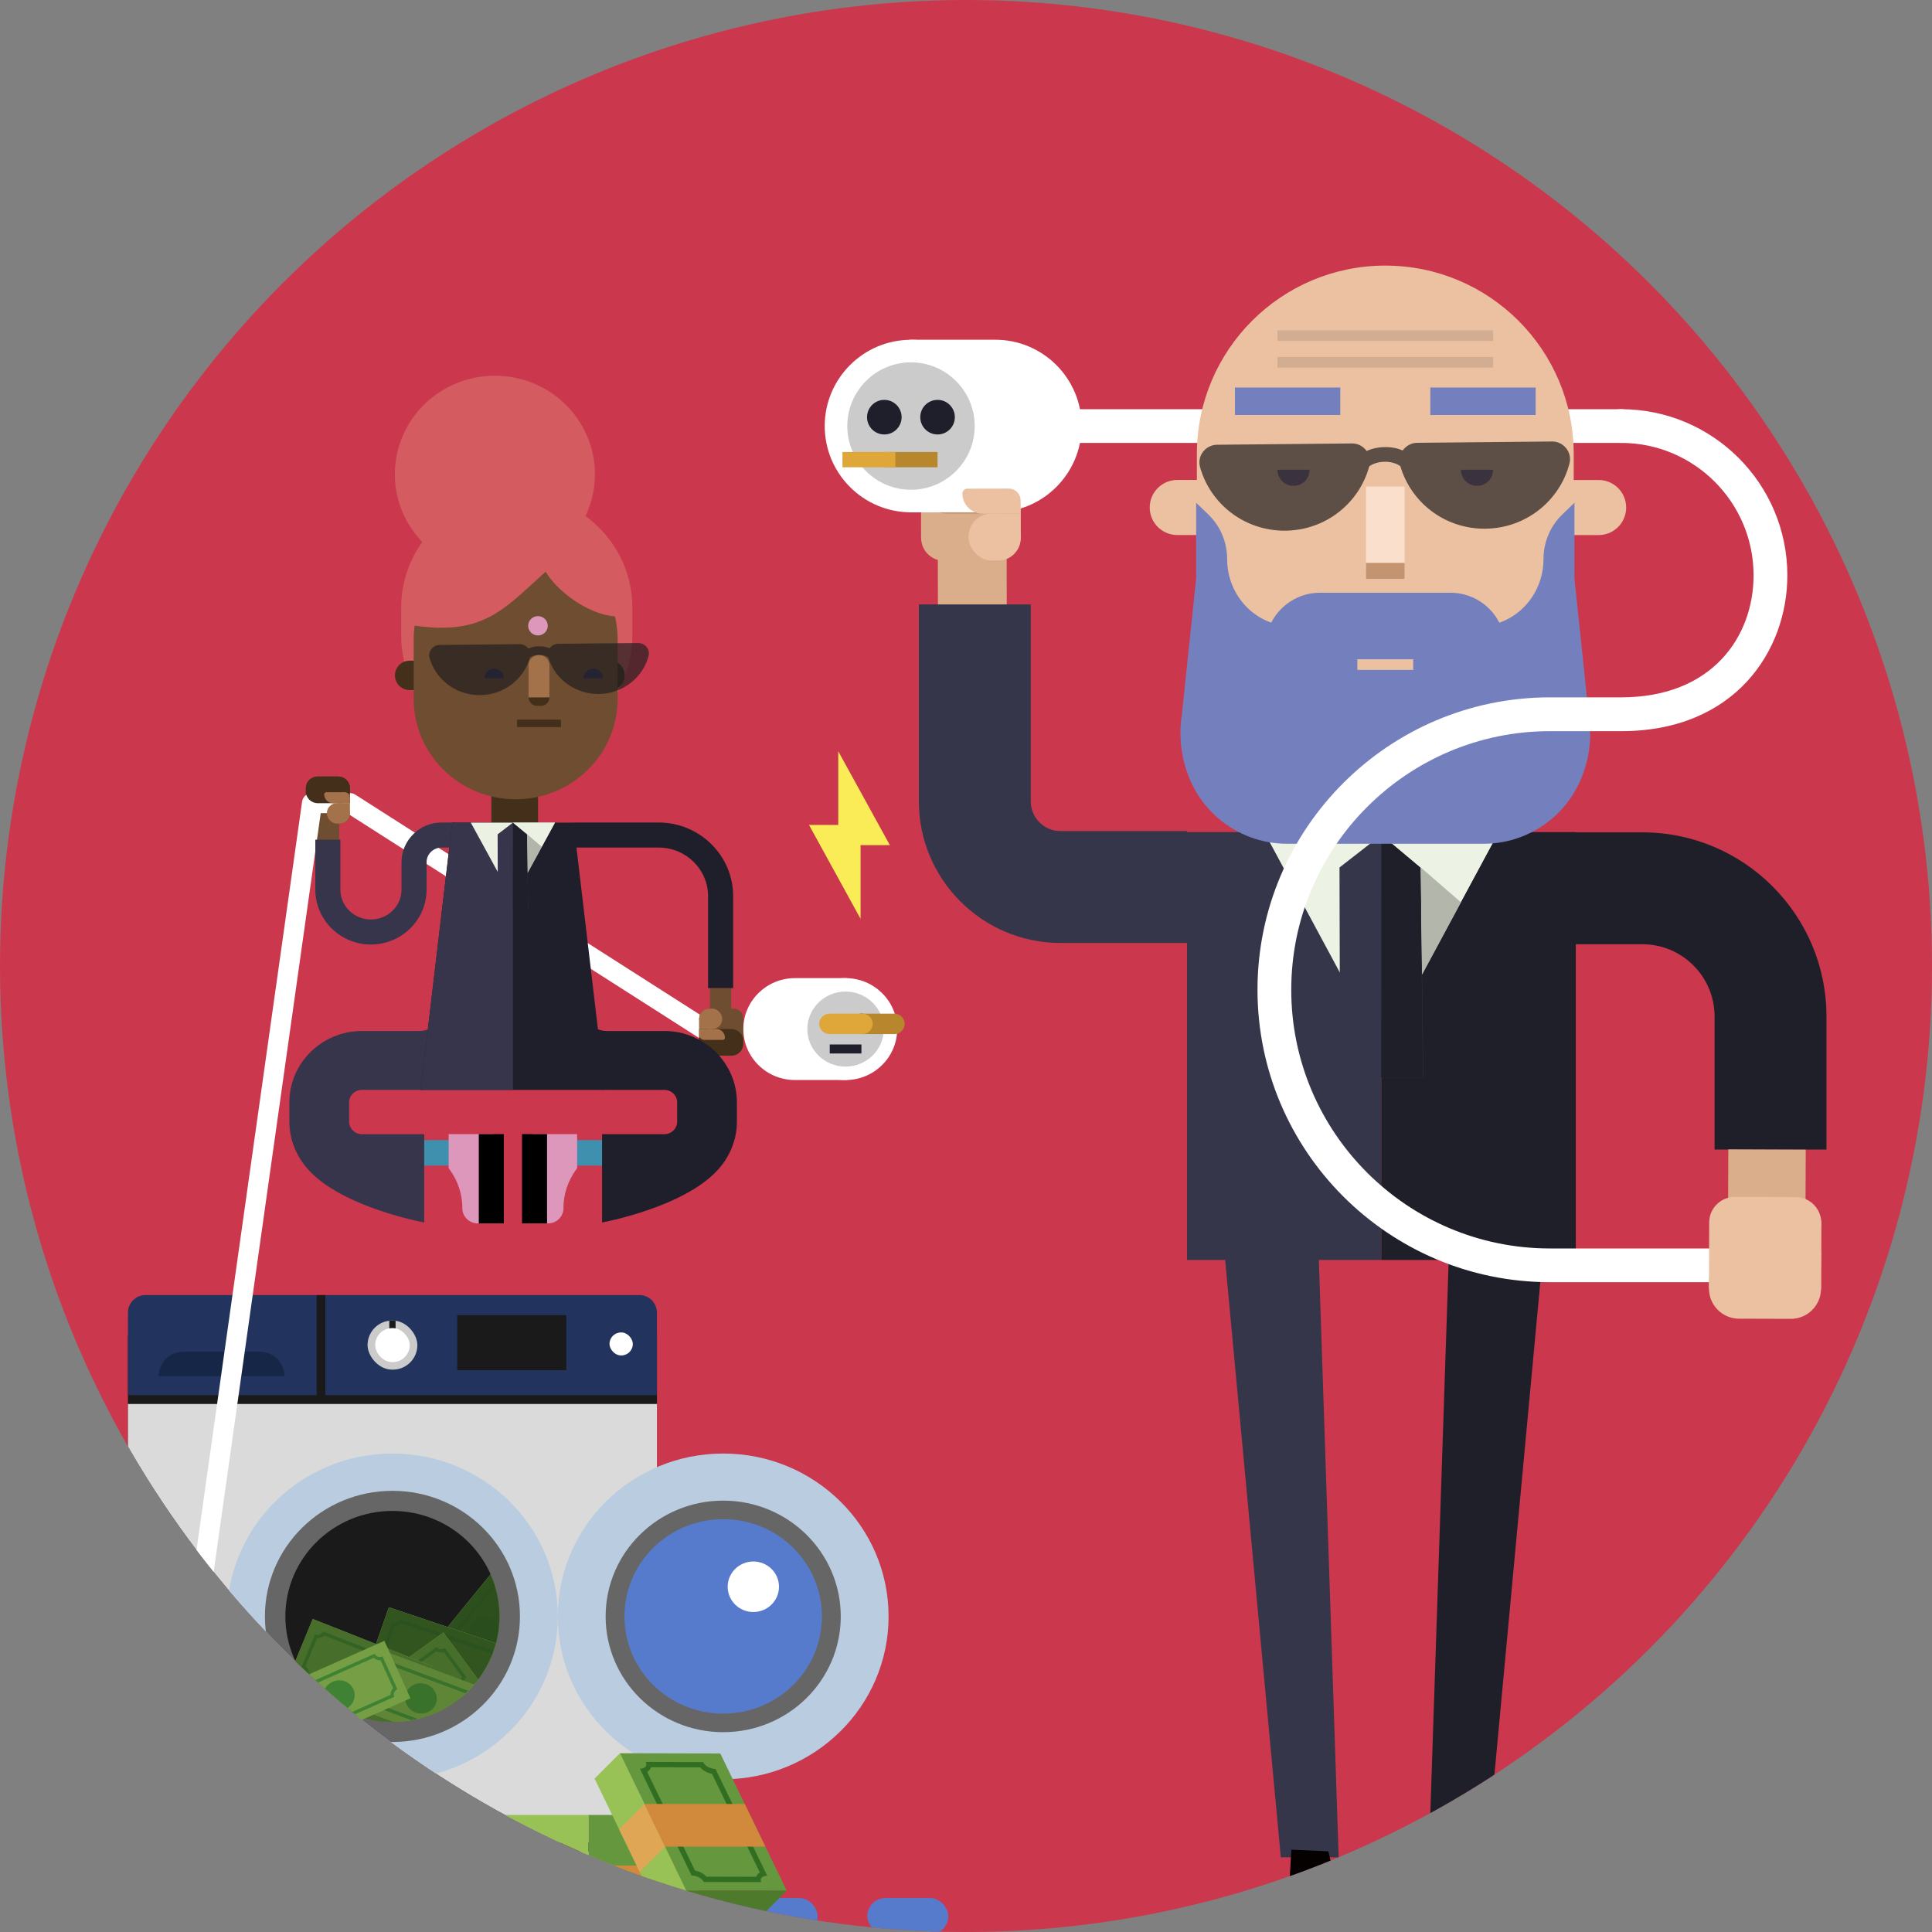 <?xml version="1.0" encoding="utf-8"?>
<svg xmlns="http://www.w3.org/2000/svg" xmlns:xlink="http://www.w3.org/1999/xlink" id="Calque_1" width="400" height="400" viewBox="0 0 400 400">
  <rect x="0" y="0" width="400" height="400" fill="#808080" stroke="none"/>
  <defs>
    <clipPath id="clippath">
      <circle cx="200" cy="200" r="200" style="fill:none;"/>
    </clipPath>
    <clipPath id="clippath-1">
      <ellipse cx="81.25" cy="334.66" rx="22.17" ry="21.84" style="fill:none;"/>
    </clipPath>
  </defs>
  <circle cx="200" cy="200" r="200" style="fill:#cb384d;"/>
  <g style="clip-path:url(#clippath);">
    <g>
      <g>
        <g>
          <g>
            <rect x="26.49" y="276.46" width="109.53" height="113.56" style="fill:#1a1a1a;"/>
            <rect x="26.49" y="290.68" width="109.53" height="90.8" style="fill:#dadada;"/>
            <rect x="15.26" y="392.97" width="154.02" height="7.5" rx="3.75" ry="3.75" style="fill:#577bcc;"/>
            <rect x="179.56" y="392.97" width="16.78" height="7.5" rx="3.75" ry="3.75" style="fill:#577bcc;"/>
            <path d="M26.49,383.31h109.53v9.77c0,2.01-1.63,3.63-3.63,3.63H30.12c-2.01,0-3.63-1.63-3.63-3.63v-9.77h0Z" style="fill:#dadada;"/>
            <path d="M136.02,288.85H26.49v-17.09c0-2.01,1.63-3.63,3.63-3.63h102.26c2.01,0,3.63,1.63,3.63,3.63v17.09Z" style="fill:#22345d;"/>
            <rect x="65.55" y="268.13" width="1.8" height="21.58" transform="translate(132.91 557.85) rotate(180)" style="fill:#1a1a1a;"/>
            <path d="M32.86,284.92h0c0-2.79,2.26-5.05,5.05-5.05h15.93c2.79,0,5.05,2.26,5.05,5.05h0s-26.04,0-26.04,0Z" style="fill:#152647;"/>
            <g>
              <rect x="76.1" y="273.41" width="10.31" height="10.16" rx="5.08" ry="5.08" style="fill:#cbcbcb;"/>
              <path d="M81.9,273.46c-.21-.03-.43-.04-.65-.04s-.44,.02-.65,.04v4.87h1.3v-4.87Z" style="fill:#1a1a1a;"/>
              <rect x="77.68" y="274.97" width="7.15" height="7.04" rx="3.52" ry="3.52" style="fill:#fff;"/>
            </g>
            <rect x="94.66" y="272.3" width="22.59" height="11.38" style="fill:#1a1a1a;"/>
            <rect x="126.19" y="275.87" width="4.83" height="4.76" rx="2.38" ry="2.38" style="fill:#fff;"/>
            <ellipse cx="81.25" cy="334.66" rx="34.24" ry="33.72" style="fill:#baccdf;"/>
            <ellipse cx="81.25" cy="334.66" rx="26.4" ry="26" style="fill:#666;"/>
            <ellipse cx="81.25" cy="334.66" rx="22.17" ry="21.84" style="fill:#1a1a1a;"/>
            <g>
              <ellipse cx="149.73" cy="334.66" rx="34.24" ry="33.72" style="fill:#baccdf;"/>
              <ellipse cx="149.73" cy="334.66" rx="24.34" ry="23.97" style="fill:#666;"/>
              <ellipse cx="149.73" cy="334.66" rx="20.44" ry="20.13" style="fill:#577bcc;"/>
              <ellipse cx="155.97" cy="328.52" rx="5.31" ry="5.23" style="fill:#fff;"/>
            </g>
            <g style="clip-path:url(#clippath-1);">
              <g>
                <g>
                  <polygon points="113.67 331.88 97.05 352.27 86.79 344.1 103.41 323.71 113.67 331.88" style="fill:#98c255;"/>
                  <path d="M104.56,327.63l4.99,3.97c-.08,.25-.11,.52-.08,.79,.03,.25,.1,.49,.22,.71l-12.23,15c-.18-.05-.36-.08-.55-.08-.37,0-.73,.11-1.04,.3l-4.95-3.94c.1-.27,.14-.57,.11-.87-.03-.25-.1-.49-.22-.71l12.23-15c.18,.05,.36,.08,.55,.08,.35,0,.68-.09,.98-.26m0-.89c-.25,.3-.61,.46-.97,.46-.26,0-.52-.08-.73-.25l-12.93,15.86c.51,.41,.58,1.16,.16,1.69-.02,.02-.03,.03-.05,.05l5.88,4.68s.02-.04,.04-.06c.25-.3,.61-.46,.97-.46,.26,0,.52,.08,.73,.25l12.93-15.86c-.51-.41-.58-1.16-.16-1.69l-5.87-4.68h0Z" style="fill:#4c9a3d;"/>
                  <ellipse cx="100.23" cy="337.99" rx="3.26" ry="3.16" transform="translate(-197.46 149.14) rotate(-41.09)" style="fill:#4c9a3d;"/>
                </g>
                <polygon points="113.67 331.88 97.05 352.27 86.79 344.1 103.41 323.71 113.67 331.88" style="fill:#274a1b; opacity:.95;"/>
              </g>
              <g>
                <g>
                  <polygon points="101.33 353.49 76.21 345.05 80.51 332.77 105.64 341.21 101.33 353.49" style="fill:#98c255;"/>
                  <path d="M83.1,336.06l18.5,6.21c.01,.24,.08,.48,.19,.7,.12,.25,.29,.46,.5,.64l-2.09,5.96c-.55,.01-1.05,.26-1.39,.65l-18.5-6.21c-.01-.24-.08-.48-.19-.7-.13-.27-.33-.5-.56-.68l2.07-5.91s.01,0,.02,0c.57,0,1.09-.25,1.45-.65m-.3-.83c-.17,.48-.64,.79-1.15,.79-.14,0-.27-.02-.41-.07-.02,0-.04-.02-.07-.03l-2.47,7.04s.05,0,.07,.02c.65,.22,.99,.89,.78,1.5l19.55,6.57c.17-.48,.64-.79,1.15-.79,.14,0,.27,.02,.41,.07l2.46-7.03c-.65-.22-.99-.89-.78-1.5l-19.55-6.57h0Z" style="fill:#4c9a3d;"/>
                  <ellipse cx="90.92" cy="343.13" rx="3.13" ry="3.29" transform="translate(-263.25 366.96) rotate(-79.01)" style="fill:#4c9a3d;"/>
                </g>
                <polygon points="101.33 353.49 76.21 345.05 80.51 332.77 105.64 341.21 101.33 353.49" style="fill:#274a1b; opacity:.9;"/>
              </g>
              <g>
                <g>
                  <polygon points="99.55 348.5 78.13 363.94 70.38 353.42 91.8 337.99 99.55 348.5" style="fill:#98c255;"/>
                  <path d="M90.37,341.86c.29,.18,.64,.28,1,.28,.18,0,.35-.02,.52-.07l3.76,5.11c-.15,.23-.25,.48-.29,.75-.04,.25-.03,.5,.03,.73l-15.77,11.36c-.29-.18-.64-.28-1-.28-.2,0-.4,.03-.59,.09l-3.73-5.07c.17-.24,.29-.52,.33-.81,.04-.25,.03-.5-.03-.73l15.77-11.36m.04-.88l-16.67,12.01c.39,.53,.25,1.27-.3,1.67-.02,.01-.04,.02-.06,.04l4.44,6.03s.03-.03,.05-.05c.23-.16,.49-.24,.74-.24,.37,0,.73,.16,.96,.47l16.67-12.01c-.39-.53-.25-1.27,.3-1.67l-4.44-6.02c-.23,.16-.49,.24-.74,.24-.37,0-.73-.16-.96-.47h0Z" style="fill:#4c9a3d;"/>
                  <ellipse cx="84.96" cy="350.96" rx="3.27" ry="3.14" transform="translate(-155.94 81.97) rotate(-28.24)" style="fill:#4c9a3d;"/>
                </g>
                <polygon points="99.55 348.5 78.13 363.94 70.38 353.42 91.8 337.99 99.55 348.5" style="fill:#274a1b; opacity:.7;"/>
              </g>
              <g>
                <g>
                  <polygon points="84.42 356.96 59.78 347.23 64.74 335.19 89.38 344.92 84.42 356.96" style="fill:#98c255;"/>
                  <path d="M67.15,338.61l18.14,7.16c0,.24,.05,.48,.15,.71,.11,.25,.27,.48,.47,.66l-2.41,5.84s-.03,0-.05,0c-.53,0-1.03,.21-1.38,.57l-18.14-7.16c0-.24-.05-.48-.15-.71-.12-.28-.3-.52-.53-.71l2.39-5.8s.08,0,.12,0c.53,0,1.03-.21,1.38-.57m-.26-.84c-.19,.45-.64,.73-1.12,.73-.16,0-.32-.03-.47-.09-.02,0-.04-.02-.06-.03l-2.84,6.9s.05,.01,.07,.02c.63,.25,.95,.94,.7,1.54l19.17,7.57c.19-.45,.64-.73,1.12-.73,.16,0,.32,.03,.47,.09l2.84-6.89c-.63-.25-.95-.94-.7-1.54l-19.17-7.57h0Z" style="fill:#4c9a3d;"/>
                  <ellipse cx="74.58" cy="346.08" rx="3.13" ry="3.28" transform="translate(-279.39 340.14) rotate(-76.88)" style="fill:#4c9a3d;"/>
                </g>
                <polygon points="84.42 356.96 59.78 347.23 64.74 335.19 89.38 344.92 84.42 356.96" style="fill:#274a1b; opacity:.7;"/>
              </g>
              <g>
                <g>
                  <polygon points="97.22 362.35 72.39 353.09 77.1 340.96 101.93 350.21 97.22 362.35" style="fill:#98c255;"/>
                  <path d="M79.58,344.33l18.28,6.81c0,.24,.06,.48,.16,.71,.11,.25,.28,.47,.48,.65l-2.29,5.89s0,0-.01,0c-.55,0-1.05,.22-1.4,.6l-18.28-6.81c0-.24-.06-.48-.16-.71-.12-.28-.31-.51-.54-.7l2.27-5.84s.06,0,.09,0c.55,0,1.05-.22,1.4-.6m-.27-.84c-.18,.46-.64,.75-1.13,.75-.15,0-.3-.03-.45-.08-.02,0-.04-.02-.06-.03l-2.7,6.96s.05,.01,.07,.02c.64,.24,.96,.92,.73,1.53l19.32,7.2c.18-.46,.64-.75,1.13-.75,.15,0,.3,.03,.45,.08l2.7-6.95c-.64-.24-.96-.92-.73-1.53l-19.32-7.2h0Z" style="fill:#4c9a3d;"/>
                  <ellipse cx="87.16" cy="351.65" rx="3.13" ry="3.28" transform="translate(-274.99 361.76) rotate(-77.68)" style="fill:#4c9a3d;"/>
                </g>
                <polygon points="97.22 362.35 72.39 353.09 77.1 340.96 101.93 350.21 97.22 362.35" style="fill:#274a1b; opacity:.5;"/>
              </g>
            </g>
            <g>
              <g>
                <polygon points="84.96 351.6 60.76 362.35 55.39 350.48 79.58 339.73 84.96 351.6" style="fill:#98c255;"/>
                <path d="M77.37,343.23c.34,.33,.81,.52,1.31,.52,.04,0,.08,0,.12,0l2.61,5.76c-.19,.19-.35,.42-.44,.68-.09,.24-.13,.48-.12,.72l-17.82,7.91c-.34-.33-.81-.52-1.31-.52-.07,0-.13,0-.2,.01l-2.59-5.71c.22-.2,.39-.45,.5-.73,.09-.24,.13-.48,.12-.72l17.82-7.91m.22-.85l-18.83,8.36c.27,.59-.02,1.3-.64,1.57-.02,0-.05,.01-.07,.02l3.08,6.8s.04-.03,.06-.04c.17-.08,.35-.11,.52-.11,.46,0,.9,.25,1.09,.68l18.83-8.36c-.27-.59,.02-1.3,.64-1.57l-3.08-6.79c-.17,.08-.35,.11-.52,.11-.46,0-.9-.25-1.09-.68h0Z" style="fill:#4c9a3d;"/>
                <ellipse cx="70.17" cy="351.04" rx="3.28" ry="3.14" transform="translate(-111.6 42.64) rotate(-19.21)" style="fill:#4c9a3d;"/>
              </g>
              <polygon points="84.96 351.6 60.76 362.35 55.39 350.48 79.58 339.73 84.96 351.6" style="fill:#274a1b; opacity:.3;"/>
            </g>
          </g>
          <g>
            <g>
              <ellipse cx="102.46" cy="98.19" rx="20.71" ry="20.4" style="fill:#d45b5f;"/>
              <path d="M83.06,131.57c0,13.01,10.71,23.56,23.93,23.56s22.95-9.61,23.86-21.81c.04-.58,.07-1.17,.07-1.76v-5.77c0-13.01-10.71-23.56-23.93-23.56s-23.93,10.55-23.93,23.56v5.77Z" style="fill:#d45b5f;"/>
              <path d="M107.57,108.23h0c-13.3,0-25.75,13.77-21.76,21.29,17.65,2.59,20.09-6.27,34.05-16.73-3.5-2.44-7.73-4.56-12.29-4.56Z" style="fill:#d45b5f;"/>
              <g>
                <rect x="82.52" y="236.04" width="13.35" height="5.28" style="fill:#3f90ae;"/>
                <path d="M95.73,250.15h0c0-2.84-.9-5.6-2.57-7.92l-.27-.37v-7.06h9.21s0,15.35,0,15.35c0,1.73-1.43,3.14-3.19,3.14h0c-1.76,0-3.19-1.41-3.19-3.14Z" style="fill:#dd97bb;"/>
                <rect x="92.47" y="241.46" width="18.49" height="5.18" transform="translate(-142.33 345.76) rotate(-90)"/>
              </g>
              <g>
                <rect x="117.08" y="236.04" width="13.35" height="5.28" style="fill:#3f90ae;"/>
                <path d="M116.65,250.15h0c0-2.84,.9-5.6,2.57-7.92l.27-.37v-7.06s-9.21,0-9.21,0v15.35c0,1.73,1.43,3.14,3.19,3.14h0c1.76,0,3.19-1.41,3.19-3.14Z" style="fill:#dd97bb;"/>
                <rect x="101.42" y="241.46" width="18.49" height="5.18" transform="translate(-133.38 354.71) rotate(-90)"/>
              </g>
              <g>
                <g>
                  <polygon points="69.96 167.3 69.95 174.75 65.56 174.74 65.57 167.29 69.96 167.3" style="fill:#6e4d30;"/>
                  <path d="M72.45,168.48v-5.32s-9.11-.01-9.11-.01v5.32c0,1.14,.92,2.06,2.08,2.06h4.95c1.15,0,2.09-.91,2.09-2.04Z" style="fill:#6e4d30;"/>
                  <path d="M72.45,163.89v-.71c0-1.32-1.09-2.41-2.44-2.41h-4.23c-1.35,0-2.45,1.07-2.45,2.4v3.12s6.67,0,6.67,0c1.35,0,2.45-1.08,2.45-2.4Z" style="fill:#432f1a;"/>
                  <path d="M65.16,164.02h3.5v1.2c0,.59-.48,1.07-1.07,1.07h-3.83c-.24,0-.44-.2-.44-.44h0c0-1.01,.82-1.83,1.83-1.83Z" transform="translate(131.7 330.43) rotate(-179.9)" style="fill:#a3714a;"/>
                  <rect x="63.33" y="166.29" width="4.77" height="4.22" rx="2.05" ry="2.05" transform="translate(131.12 336.9) rotate(-179.9)" style="fill:#a3714a;"/>
                  <rect x="63.33" y="166.28" width="2.56" height="2.31" transform="translate(128.91 334.99) rotate(-179.9)" style="fill:#a3714a;"/>
                </g>
                <g>
                  <polygon points="65.82 167.3 65.83 174.75 70.22 174.74 70.22 167.29 65.82 167.3" style="fill:#6e4d30;"/>
                  <path d="M63.33,168.48v-5.32s9.11-.01,9.11-.01v5.32c0,1.14-.92,2.06-2.08,2.06h-4.95c-1.15,0-2.09-.91-2.09-2.04Z" style="fill:#6e4d30;"/>
                  <ellipse cx="32.99" cy="390.32" rx="4.33" ry="4.26" style="fill:#1a1a1a;"/>
                  <path d="M32.99,392.39c-.1,0-.19,0-.29-.02-1.14-.16-1.93-1.21-1.77-2.35l31.61-224.03c.14-1.03,1.02-1.79,2.06-1.79h7.85c.4,0,.78,.11,1.12,.33l73.22,46.75c.97,.62,1.25,1.9,.63,2.87-.62,.97-1.91,1.25-2.87,.63l-72.71-46.43h-5.44l-31.36,222.24c-.15,1.04-1.04,1.79-2.06,1.79Z" style="fill:#fff;"/>
                  <path d="M63.33,163.89v-.71c0-1.32,1.09-2.41,2.44-2.41h4.23c1.35,0,2.45,1.07,2.45,2.4v3.12s-6.67,0-6.67,0c-1.35,0-2.45-1.08-2.45-2.4Z" style="fill:#432f1a;"/>
                  <path d="M67.55,164.02h3.83c.59,0,1.07,.48,1.07,1.07v1.2h-3.5c-1.01,0-1.83-.82-1.83-1.83h0c0-.24,.2-.44,.44-.44Z" transform="translate(-.29 .12) rotate(-.1)" style="fill:#a3714a;"/>
                  <rect x="67.68" y="166.29" width="4.77" height="4.22" rx="2.05" ry="2.05" transform="translate(-.3 .13) rotate(-.1)" style="fill:#a3714a;"/>
                  <rect x="69.9" y="166.28" width="2.56" height="2.31" transform="translate(-.3 .13) rotate(-.1)" style="fill:#a3714a;"/>
                </g>
                <path d="M76.8,195.56c-6.35,0-11.52-5.11-11.52-11.38v-10.34h5.19v10.34c0,3.41,2.84,6.19,6.33,6.19s6.33-2.78,6.33-6.19v-5.67c0-4.53,3.73-8.22,8.3-8.22h2.79v5.19h-2.79c-1.72,0-3.11,1.36-3.11,3.02v5.67c0,6.28-5.17,11.38-11.52,11.38Z" style="fill:#36354b;"/>
                <g>
                  <g>
                    <polygon points="151.39 212.03 151.38 204.58 146.99 204.59 147 212.04 151.39 212.03" style="fill:#6e4d30;"/>
                    <path d="M153.88,210.85v5.32s-9.11,.01-9.11,.01v-5.32c0-1.14,.92-2.06,2.08-2.06h4.95c1.15,0,2.09,.91,2.09,2.04Z" style="fill:#6e4d30;"/>
                    <path d="M153.88,215.45v.71c0,1.32-1.09,2.41-2.44,2.41h-4.23c-1.35,0-2.45-1.07-2.45-2.4v-3.12s6.67,0,6.67,0c1.35,0,2.45,1.08,2.45,2.4Z" style="fill:#432f1a;"/>
                    <path d="M145.2,213.05h3.83c.59,0,1.07,.48,1.07,1.07v1.2h-3.5c-1.01,0-1.83-.82-1.83-1.83h0c0-.24,.2-.44,.44-.44Z" transform="translate(295.24 428.09) rotate(179.9)" style="fill:#a3714a;"/>
                    <rect x="144.76" y="208.83" width="4.77" height="4.22" rx="2.05" ry="2.05" transform="translate(294.66 421.62) rotate(179.9)" style="fill:#a3714a;"/>
                    <rect x="144.76" y="210.74" width="2.56" height="2.31" transform="translate(292.45 423.53) rotate(179.9)" style="fill:#a3714a;"/>
                  </g>
                  <path d="M151.79,204.58h-5.19v-19.05c0-5.54-4.59-10.05-10.24-10.05h-17.62v-5.19h17.62c8.51,0,15.43,6.84,15.43,15.24v19.05Z" style="fill:#1e1f2a;"/>
                </g>
              </g>
              <g>
                <path d="M122.84,136.8h3.47c1.68,0,3.04,1.36,3.04,3.04h0c0,1.68-1.36,3.04-3.04,3.04h-3.47v-6.07h0Z" style="fill:#432f1a;"/>
                <path d="M81.77,136.8h3.47c1.68,0,3.04,1.36,3.04,3.04h0c0,1.68-1.36,3.04-3.04,3.04h-3.47v-6.07h0Z" transform="translate(170.05 279.67) rotate(-180)" style="fill:#432f1a;"/>
              </g>
              <polygon points="101.73 163.27 101.73 171.48 106.56 176.29 111.4 171.48 111.4 163.27 101.73 163.27" style="fill:#432f1a;"/>
              <path d="M106.76,165.48h0c-11.66,0-21.11-9.31-21.11-20.79v-12.34c0-11.48,9.45-20.79,21.11-20.79h0c11.66,0,21.11,9.31,21.11,20.79v12.34c0,11.48-9.45,20.79-21.11,20.79Z" style="fill:#6e4d30;"/>
              <ellipse cx="111.38" cy="129.56" rx="2.03" ry="2" style="fill:#dd97bb;"/>
              <g>
                <path d="M107.34,108.46h0c-13.16,0-25.47,13.62-21.53,21.06,17.46,2.56,19.88-6.2,33.69-16.55-3.46-2.41-7.65-4.51-12.16-4.51Z" style="fill:#d45b5f;"/>
                <path d="M110.02,111.9c.02,1.13,1.91,1.88,1.91,3.33,0,4.6,9.03,12.4,16.07,12.4,3.4-2.38-13.22-21.51-17.98-15.73Z" style="fill:#d45b5f;"/>
              </g>
              <g>
                <path d="M109.43,144.37h4.33c0,.98-.79,1.77-1.77,1.77h-.79c-.98,0-1.77-.79-1.77-1.77h0Z" style="fill:#432f1a;"/>
                <path d="M111.59,135.62h0c1.2,0,2.16,.95,2.16,2.13v6.62h-4.33v-6.62c0-1.18,.97-2.13,2.16-2.13Z" style="fill:#a3714a;"/>
              </g>
              <path d="M124.65,253.1v-18.28h12.91c1.45,0,2.64-1.17,2.64-2.6v-3.97c0-1.43-1.18-2.6-2.64-2.6h-11.82c-9.27,0-17.13-7.12-17.91-16.21l-.73-8.55,12.33-1.03,.73,8.55c.24,2.83,2.7,5.05,5.58,5.05h11.82c8.28,0,15.01,6.63,15.01,14.79v3.97c0,3.88-1.56,7.38-4.01,10.05-7.13,7.78-23.91,10.83-23.91,10.83Z" style="fill:#1e1f2a;"/>
              <path d="M87.83,253.1v-18.28s-12.91,0-12.91,0c-1.45,0-2.64-1.17-2.64-2.6v-3.97c0-1.43,1.18-2.6,2.64-2.6h11.82c9.27,0,17.13-7.12,17.91-16.21l.73-8.55-12.33-1.03-.73,8.55c-.24,2.83-2.7,5.05-5.58,5.05h-11.82c-8.28,0-15.01,6.63-15.01,14.79v3.97c0,3.88,1.56,7.38,4.01,10.05,7.13,7.78,23.91,10.83,23.91,10.83Z" style="fill:#36354b;"/>
              <g>
                <path d="M104.29,140.41c0-1.09-.89-1.97-2-1.97s-2,.88-2,1.97" style="fill:#272e60;"/>
                <path d="M124.84,140.41c0-1.09-.89-1.97-2-1.97s-2,.88-2,1.97" style="fill:#272e60;"/>
              </g>
              <rect x="107.05" y="149" width="9.09" height="1.53" style="fill:#432f1a;"/>
              <path d="M132.1,133.13l-16.52,.16c-.75,0-1.4,.38-1.79,.93-.64-.28-1.39-.43-2.21-.41-.79,0-1.55,.17-2.2,.47-.4-.55-1.05-.92-1.81-.91l-16.52,.16c-1.44,.01-2.49,1.35-2.11,2.7,1.26,4.47,5.48,7.73,10.47,7.69,4.94-.05,9.06-3.33,10.28-7.75,.04-.03,.08-.07,.13-.1,.46-.3,1.11-.47,1.79-.48,.79,0,1.49,.22,1.92,.53,1.3,4.4,5.49,7.61,10.43,7.56,4.99-.05,9.15-3.39,10.32-7.89,.35-1.36-.72-2.67-2.16-2.66Z" style="fill:#211e20; opacity:.7;"/>
            </g>
            <polygon points="125.28 225.65 87.1 225.65 93.64 170.31 118.74 170.31 125.28 225.65" style="fill:#1e1f2a;"/>
            <polygon points="106.19 225.65 87.1 225.65 93.64 170.31 106.19 170.31 106.19 225.65" style="fill:#36354b;"/>
            <g>
              <polygon points="106.19 186.26 106.19 186.26 97.47 170.31 114.9 170.31 106.19 186.26" style="fill:#ebf1e3;"/>
              <polygon points="109.34 188.32 103.07 188.32 103.03 172.74 106.21 170.31 106.21 170.31 109.15 172.74 109.34 188.32" style="fill:#36354b;"/>
              <polygon points="106.19 170.31 109.13 172.74 109.32 188.32 106.17 188.32 106.19 170.31" style="fill:#1e1f2a;"/>
              <polygon points="112.16 175.33 114.9 170.31 106.19 170.31 109.13 172.74 112.16 175.33" style="fill:#ebf1e3;"/>
              <polygon points="109.15 172.74 109.25 180.7 112.18 175.33 109.15 172.74" style="fill:#b2b5aa;"/>
            </g>
          </g>
          <g>
            <g>
              <rect x="93.7" y="386.24" width="19.85" height="10.48" style="fill:#98c255;"/>
              <rect x="113.55" y="386.24" width="30.85" height="10.48" style="fill:#64973e;"/>
              <rect x="124.92" y="386.24" width="9.57" height="10.48" style="fill:#d18a3c;"/>
            </g>
            <g>
              <rect x="102.01" y="375.76" width="19.85" height="10.48" style="fill:#98c255;"/>
              <rect x="121.86" y="375.76" width="30.85" height="10.48" style="fill:#64973e;"/>
              <rect x="133.24" y="375.76" width="9.57" height="10.48" style="fill:#d18a3c;"/>
            </g>
            <g>
              <polygon points="136.89 396.72 123.1 368.24 128.34 362.99 142.13 391.47 136.89 396.72" style="fill:#98c255;"/>
              <g>
                <g>
                  <polygon points="142.11 391.42 128.34 362.99 149.13 363.04 162.9 391.47 142.11 391.42" style="fill:#64973e;"/>
                  <path d="M134.79,365.88l10.18,.03c.56,.66,1.47,1.17,2.44,1.34l9.89,20.41c-.25,.16-.46,.37-.62,.61-.06,.1-.11,.2-.15,.3l-10.27-.03c-.56-.63-1.44-1.1-2.37-1.26l-9.89-20.41c.25-.16,.46-.37,.62-.61,.08-.12,.13-.25,.18-.38m-1.14-1.09s.04,.05,.05,.08c.35,.73-.2,1.32-1.23,1.32h0l10.71,22.12c1.04,0,2.17,.6,2.52,1.33l11.9,.03c-.35-.73,.2-1.32,1.23-1.32h0l-10.71-22.12c-1.04,0-2.17-.6-2.52-1.33-.01-.03-.02-.05-.03-.08l-11.92-.03h0Z" style="fill:#326e22;"/>
                  <ellipse cx="145.62" cy="377.23" rx="3.21" ry="5.48" transform="translate(-258.45 392.55) rotate(-71.06)" style="fill:#326e22;"/>
                </g>
                <polygon points="132.46 387.57 128.18 378.74 133.42 373.49 137.7 382.32 132.46 387.57" style="fill:#dfa655;"/>
              </g>
              <polygon points="136.89 396.71 142.11 391.42 162.87 391.42 157.64 396.72 136.89 396.71" style="fill:#4d7a2b;"/>
            </g>
            <polygon points="158.46 382.32 137.7 382.32 133.42 373.49 154.19 373.49 158.46 382.32" style="fill:#d18a3c;"/>
          </g>
          <g>
            <polygon points="47.57 359.12 78.46 378.65 68.55 393.73 37.66 374.2 47.57 359.12" style="fill:#98c255;"/>
            <path d="M49.87,364.33l22.73,14.38c-.06,.33-.06,.67,.01,1.01,.09,.41,.27,.78,.52,1.09l-4.78,7.27c-.22-.06-.45-.09-.67-.09-.56,0-1.08,.17-1.52,.47l-22.73-14.38c.06-.33,.06-.67-.01-1.01-.08-.37-.24-.71-.46-1.01l4.81-7.32c.19,.04,.38,.06,.57,.06,.56,0,1.08-.17,1.52-.47m-.13-1.21c-.31,.47-.84,.73-1.39,.73-.32,0-.65-.09-.94-.27l-5.67,8.63c.79,.5,1.03,1.52,.54,2.27l24.03,15.2c.31-.47,.84-.73,1.39-.73,.32,0,.65,.09,.94,.27,.03,.02,.05,.04,.08,.06l5.68-8.65s-.06-.03-.09-.04c-.79-.5-1.03-1.52-.54-2.27l-24.03-15.2h0Z" style="fill:#4c9a3d;"/>
            <ellipse cx="58.06" cy="376.42" rx="4.34" ry="4.53" transform="translate(-314.2 295.87) rotate(-69.02)" style="fill:#4c9a3d;"/>
          </g>
        </g>
        <g>
          <g>
            <path d="M164.59,222.22c-5.14,0-9.3-4.1-9.3-9.16s4.16-9.16,9.3-9.16h10.47v18.32h-10.47Z" style="fill:#fff;"/>
            <path d="M175.06,223.61h-10.47c-5.9,0-10.69-4.73-10.69-10.55s4.8-10.55,10.69-10.55h10.47c.77,0,1.39,.62,1.39,1.39v18.32c0,.77-.62,1.39-1.39,1.39Zm-10.47-18.32c-4.36,0-7.91,3.49-7.91,7.77s3.55,7.77,7.91,7.77h9.08v-15.54h-9.08Z" style="fill:#fff;"/>
          </g>
          <g>
            <ellipse cx="175.06" cy="213.06" rx="9.3" ry="9.16" style="fill:#cbcbcb;"/>
            <path d="M175.06,223.61c-5.9,0-10.69-4.73-10.69-10.55s4.8-10.55,10.69-10.55,10.69,4.73,10.69,10.55-4.8,10.55-10.69,10.55Zm0-18.32c-4.36,0-7.91,3.49-7.91,7.77s3.55,7.77,7.91,7.77,7.91-3.49,7.91-7.77-3.55-7.77-7.91-7.77Z" style="fill:#fff;"/>
          </g>
          <rect x="171.79" y="216.24" width="6.56" height="1.87" style="fill:#1e1f2a;"/>
          <ellipse cx="178.35" cy="211.98" rx="2.14" ry="2.11" style="fill:#1e1f2a;"/>
          <path d="M185.16,214.09c1.18,0,2.14-.95,2.14-2.11s-.96-2.11-2.14-2.11h-6.8c-1.18,0-2.14,.95-2.14,2.11s.96,2.11,2.14,2.11h6.8Z" style="fill:#b8862d;"/>
          <path d="M178.55,214.09c1.18,0,2.14-.95,2.14-2.11s-.96-2.11-2.14-2.11h-6.8c-1.18,0-2.14,.95-2.14,2.11s.96,2.11,2.14,2.11h6.8Z" style="fill:#dfa73a;"/>
        </g>
      </g>
      <g>
        <g>
          <g>
            <g>
              <polygon points="265.18 384.54 277.16 384.54 271.94 227.3 250.52 227.3 265.18 384.54" style="fill:#36364b;"/>
              <polygon points="307.81 384.54 295.83 384.54 301.05 227.3 322.46 227.3 307.81 384.54" style="fill:#1f1f2a;"/>
            </g>
            <g>
              <rect x="245.76" y="172.28" width="40.25" height="88.58" style="fill:#36364b;"/>
              <rect x="286" y="172.28" width="40.25" height="88.58" style="fill:#1f1f2a;"/>
            </g>
            <g>
              <g>
                <g>
                  <rect x="192.75" y="110.1" width="17.11" height="14.25" transform="translate(318.17 -84.3) rotate(89.9)" style="fill:#daae8a;"/>
                  <path d="M190.7,111.39l-.02-12.23,20.63-.03,.02,12.22c0,2.61-2.11,4.73-4.71,4.73l-11.18,.02c-2.61,0-4.72-2.11-4.73-4.71Z" style="fill:#daae8a;"/>
                  <path d="M190.69,100.84v-1.63c-.01-3.04,2.47-5.53,5.52-5.54h9.57c3.04-.02,5.53,2.47,5.54,5.51l.02,7.16-15.1,.02c-3.04,0-5.53-2.48-5.54-5.52Z" style="fill:#c49370;"/>
                  <g>
                    <path d="M335.64,91.7h-114.04c-1.93,0-3.49-1.56-3.49-3.49s1.56-3.49,3.49-3.49h114.04c1.93,0,3.49,1.56,3.49,3.49s-1.56,3.49-3.49,3.49Z" style="fill:#fff;"/>
                    <g>
                      <path d="M206.08,72.68c8.57,0,15.52,6.95,15.52,15.52s-6.95,15.52-15.52,15.52h-17.47v-31.05h17.47Z" style="fill:#fff;"/>
                      <path d="M206.08,106.07h-17.47c-1.29,0-2.34-1.05-2.34-2.34v-31.05c0-1.29,1.05-2.34,2.34-2.34h17.47c9.85,0,17.86,8.01,17.86,17.86s-8.01,17.86-17.86,17.86Zm-15.14-4.68h15.14c7.27,0,13.19-5.92,13.19-13.19s-5.92-13.19-13.19-13.19h-15.14v26.37Z" style="fill:#fff;"/>
                    </g>
                    <g>
                      <circle cx="188.61" cy="88.2" r="15.52" style="fill:#cbcbcb;"/>
                      <path d="M188.61,106.07c-9.85,0-17.86-8.01-17.86-17.86s8.01-17.86,17.86-17.86,17.86,8.01,17.86,17.86-8.01,17.86-17.86,17.86Zm0-31.05c-7.27,0-13.19,5.92-13.19,13.19s5.92,13.19,13.19,13.19,13.19-5.92,13.19-13.19-5.92-13.19-13.19-13.19Z" style="fill:#fff;"/>
                    </g>
                    <rect x="183.16" y="93.58" width="10.95" height="3.17" style="fill:#b8862d;"/>
                    <rect x="174.42" y="93.58" width="10.95" height="3.17" style="fill:#dfa73a;"/>
                    <circle cx="183.09" cy="86.37" r="3.58" style="fill:#1e1f2a;"/>
                    <circle cx="194.11" cy="86.37" r="3.58" style="fill:#1e1f2a;"/>
                  </g>
                  <path d="M200.27,101.15h8.6c1.35,0,2.45,1.1,2.45,2.45v2.75h-7.86c-2.31,0-4.19-1.88-4.19-4.19h0c0-.56,.45-1.01,1.01-1.01Z" transform="translate(-.19 .37) rotate(-.1)" style="fill:#ebc1a1;"/>
                  <rect x="200.54" y="106.35" width="10.79" height="9.68" rx="4.68" ry="4.68" transform="translate(-.2 .37) rotate(-.1)" style="fill:#ebc1a1;"/>
                  <rect x="205.55" y="106.34" width="5.78" height="5.3" transform="translate(-.2 .38) rotate(-.1)" style="fill:#ebc1a1;"/>
                </g>
                <path d="M245.76,195.23h-26.21c-16.16,0-29.31-13.15-29.31-29.31v-40.78h23.17v40.78c0,3.38,2.75,6.14,6.14,6.14h26.21v23.17Z" style="fill:#36364b;"/>
              </g>
              <path d="M378.15,238h-23.17v-27.57c0-8.23-6.7-14.93-14.93-14.93h-14.11v-23.17h14.11c21.01,0,38.1,17.09,38.1,38.1v27.57Z" style="fill:#1f1f2a;"/>
            </g>
            <g>
              <polygon points="286 217.33 286 217.33 262.04 172.81 309.97 172.81 286 217.33" style="fill:#edf3e4;"/>
              <polygon points="294.68 223.07 277.44 223.07 277.33 179.6 286.06 172.81 286.06 172.81 294.15 179.6 294.68 223.07" style="fill:#36364b;"/>
              <polygon points="286 172.81 294.09 179.6 294.62 223.07 285.95 223.07 286 172.81" style="fill:#1f1f2a;"/>
              <polygon points="302.42 186.82 309.97 172.81 286 172.81 294.09 179.6 302.42 186.82" style="fill:#edf3e4;"/>
              <polygon points="294.15 179.6 294.42 201.8 302.48 186.82 294.15 179.6" style="fill:#b2b6ab;"/>
            </g>
            <g>
              <g>
                <path d="M238.04,99.38h6.33c3.15,0,5.7,2.55,5.7,5.7h0c0,3.15-2.55,5.7-5.7,5.7h-6.33v-11.4h0Z" transform="translate(488.11 210.15) rotate(180)" style="fill:#ebc1a1;"/>
                <path d="M324.65,99.38h6.33c3.15,0,5.7,2.55,5.7,5.7h0c0,3.15-2.55,5.7-5.7,5.7h-6.33v-11.4h0Z" style="fill:#ebc1a1;"/>
              </g>
              <path d="M275.3,156.16h23.01c15.19,0,27.51-12.32,27.51-27.51v-34.65c0-21.55-17.47-39.01-39.01-39.01h0c-21.55,0-39.01,17.47-39.01,39.01v34.65c0,15.19,12.32,27.51,27.51,27.51Z" style="fill:#ebc1a1;"/>
              <g>
                <rect x="255.68" y="80.23" width="21.81" height="5.69" style="fill:#7480be;"/>
                <rect x="296.13" y="80.23" width="21.81" height="5.69" style="fill:#7480be;"/>
              </g>
              <path d="M261.96,122.73h49.69c0,6.26-5.08,11.34-11.34,11.34h-27.01c-6.26,0-11.34-5.08-11.34-11.34h0Z" transform="translate(573.61 256.79) rotate(-180)" style="fill:#7480be;"/>
              <rect x="282.8" y="100.71" width="8" height="19.15" transform="translate(573.61 220.58) rotate(-180)" style="fill:#f9dfcc;"/>
              <rect x="282.8" y="116.55" width="8" height="3.32" transform="translate(573.61 236.41) rotate(-180)" style="fill:#c49370;"/>
              <path d="M264.48,97.26c0,1.84,1.49,3.33,3.33,3.33,1.84,0,3.33-1.49,3.33-3.33" style="fill:#000972; opacity:.5;"/>
              <path d="M302.47,97.26c0,1.84,1.49,3.33,3.33,3.33,1.84,0,3.33-1.49,3.33-3.33" style="fill:#000972; opacity:.5;"/>
              <path d="M321.3,91.41l-27.88,.27c-1.27,.01-2.35,.66-3.01,1.59-1.08-.48-2.35-.74-3.74-.7-1.34,.01-2.62,.3-3.72,.8-.67-.94-1.77-1.57-3.06-1.56l-27.88,.27c-2.43,.02-4.2,2.31-3.55,4.62,2.12,7.66,9.25,13.25,17.67,13.17,8.33-.08,15.28-5.7,17.34-13.28,.07-.06,.13-.11,.21-.17,.77-.51,1.87-.81,3.02-.82,1.33-.02,2.51,.39,3.23,.91,2.2,7.55,9.26,13.04,17.6,12.95,8.41-.08,15.43-5.81,17.41-13.51,.6-2.32-1.22-4.57-3.64-4.55Z" style="fill:#221f20; opacity:.7;"/>
              <path d="M328.92,147.89l-2.95-28.16h0v-15.64l-2.54,2.45c-2.47,2.39-3.87,5.73-3.87,9.22h0c0,7.68-6.04,13.9-13.49,13.9h-38.51c-7.45,0-13.49-6.22-13.49-13.9h0c0-3.49-1.4-6.83-3.88-9.22l-2.54-2.45v15.64l-2.95,28.16c-1.28,8.15,1.53,16.57,7.78,21.74,3.83,3.17,8.69,5.06,13.98,5.06h40.72c5.29,0,10.15-1.89,13.98-5.06,6.25-5.17,9.06-13.59,7.78-21.74Z" style="fill:#7480be;"/>
              <rect x="281.02" y="136.49" width="11.57" height="2.21" style="fill:#ebc1a1;"/>
              <rect x="264.48" y="73.9" width="44.66" height="2.21" style="fill:#d3ad92;"/>
              <rect x="264.48" y="68.38" width="44.66" height="2.21" style="fill:#d3ad92;"/>
            </g>
          </g>
          <path d="M266.88,391.2c-1.5,6.51-17.71,4.44-24.21,4.49-6.5,.05-5.52,5.36-5.52,5.36,0,0,6.7-.02,16.61-.1,9.9-.08,15.15-2.28,15.15-2.28l.02,2.17,7.54-.06c1.5-6.51-1.46-17.48-1.46-17.48l-7.65-.35-.47,8.25Z" style="fill:#040100;"/>
          <path d="M306.08,391.69c1.5,6.51,17.71,4.44,24.21,4.49,6.5,.05,5.52,5.36,5.52,5.36,0,0-6.7-.02-16.61-.1-9.9-.08-15.15-2.28-15.15-2.28l-.02,2.17-7.54-.06c-1.5-6.51,1.46-17.48,1.46-17.48l7.65-.35,.47,8.25Z" style="fill:#040100;"/>
        </g>
        <path d="M363.47,265.46h-42.58c-33.38,0-60.54-27.16-60.54-60.54s27.16-60.54,60.54-60.54h14.75c18.94,0,27.42-12.68,27.42-25.26,0-15.12-12.3-27.42-27.42-27.42-1.93,0-3.49-1.56-3.49-3.49s1.56-3.49,3.49-3.49c18.98,0,34.41,15.44,34.41,34.41,0,15.53-10.77,32.25-34.41,32.25h-14.75c-29.53,0-53.55,24.02-53.55,53.55s24.02,53.55,53.55,53.55h42.58c1.93,0,3.49,1.56,3.49,3.49s-1.56,3.49-3.49,3.49Z" style="fill:#fff;"/>
        <g>
          <rect x="356.72" y="239.07" width="18.17" height="16.03" transform="translate(117.32 611.94) rotate(-89.78)" style="fill:#daae8a;"/>
          <path d="M353.87,253.09l-.04,13.75,23.2,.08,.04-13.75c.01-2.93-2.36-5.32-5.29-5.33l-12.58-.04c-2.93,0-5.32,2.36-5.33,5.29Z" style="fill:#ebc1a1;"/>
          <path d="M353.83,264.95v1.83c-.02,3.42,2.77,6.23,6.19,6.24l10.76,.03c3.42,.01,6.23-2.78,6.24-6.2l.03-8.05-16.98-.06c-3.42-.01-6.23,2.78-6.24,6.2Z" style="fill:#ebc1a1;"/>
          <path d="M368.19,258.79h8.84v3.09c0,1.52-1.23,2.76-2.76,2.76h-9.67c-.62,0-1.13-.51-1.13-1.13h0c0-2.6,2.11-4.72,4.72-4.72Z" transform="translate(.95 -1.34) rotate(.21)" style="fill:#ebc1a1;"/>
          <rect x="364.93" y="247.9" width="12.13" height="10.89" rx="5.26" ry="5.26" transform="translate(.92 -1.34) rotate(.21)" style="fill:#ebc1a1;"/>
          <rect x="370.55" y="252.84" width="6.5" height="5.96" transform="translate(.93 -1.35) rotate(.21)" style="fill:#ebc1a1;"/>
        </g>
      </g>
      <g>
        <polygon points="184.24 174.98 173.55 174.98 173.55 155.54 184.24 174.98" style="fill:#f9ec56;"/>
        <polygon points="167.49 170.79 178.17 170.79 178.17 190.23 167.49 170.79" style="fill:#f9ec56;"/>
      </g>
    </g>
  </g>
</svg>